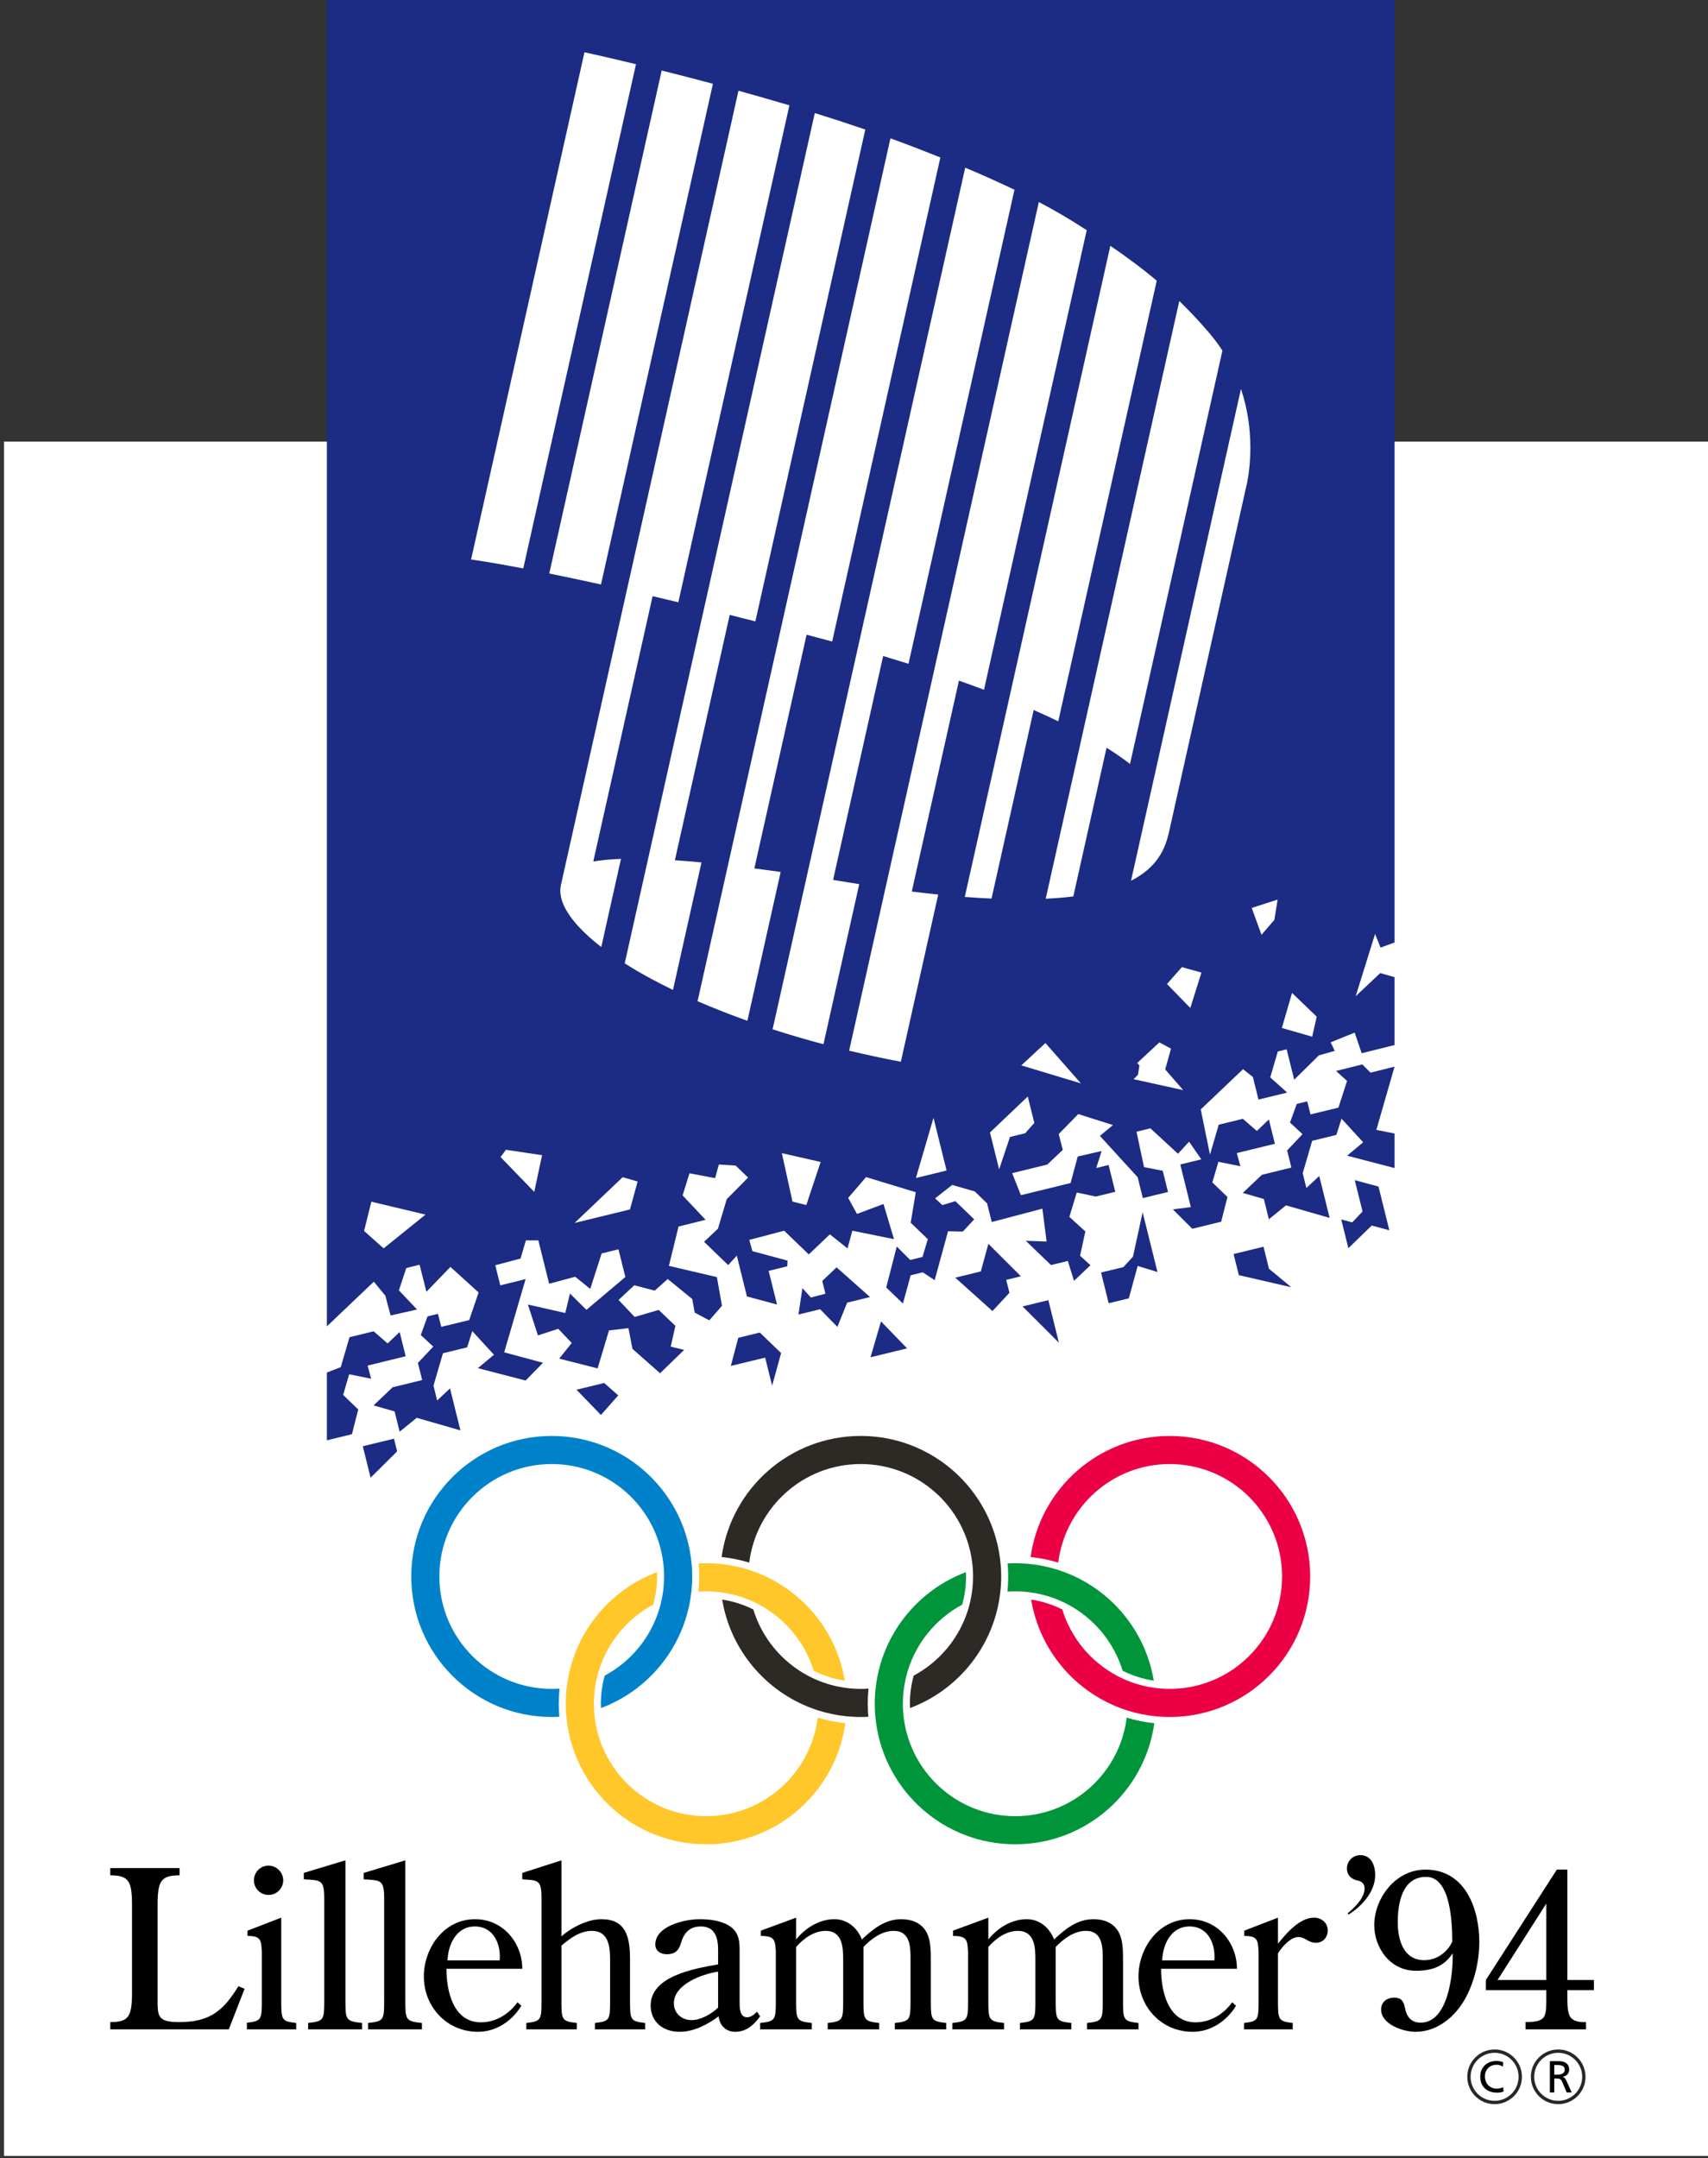 <?xml version="1.0" encoding="UTF-8" standalone="no"?>
<!-- Created with Inkscape (http://www.inkscape.org/) -->

<svg
   xmlns:dc="http://purl.org/dc/elements/1.1/"
   xmlns:cc="http://creativecommons.org/ns#"
   xmlns:rdf="http://www.w3.org/1999/02/22-rdf-syntax-ns#"
   xmlns:svg="http://www.w3.org/2000/svg"
   xmlns="http://www.w3.org/2000/svg"
   xmlns:sodipodi="http://sodipodi.sourceforge.net/DTD/sodipodi-0.dtd"
   xmlns:inkscape="http://www.inkscape.org/namespaces/inkscape"
   width="60.757mm"
   height="76.729mm"
   viewBox="0 0 60.757 76.729"
   version="1.1"
   id="svg8"
   inkscape:version="0.92.4 (5da689c313, 2019-01-14)"
   sodipodi:docname="1994_Winter_Olympics_logo.svg">
  <rect x="0" y="0" width="60.757" height="76.729" fill="#333333" stroke="none"/>
  <defs
     id="defs2">
    <style
       id="style70">.cls-1{fill:#c12a21;}.cls-2{fill:#1e1712;}</style>
    <style
       id="style272">.cls-1{fill:#6dac3b;}.cls-2{fill:#dd463c;}.cls-3{fill:#f3cc23;}.cls-4{fill:#0090da;}.cls-5{fill:#1e1712;}.cls-6{fill:#001388;}.cls-7{fill:#fff;}</style>
    <clipPath
       id="clipPath580"
       clipPathUnits="userSpaceOnUse">
      <path
         inkscape:connector-curvature="0"
         id="path578"
         d="M 0,896.65 H 1668.95 V 0 H 0 Z" />
    </clipPath>
    <clipPath
       id="clipPath609"
       clipPathUnits="userSpaceOnUse">
      <path
         inkscape:connector-curvature="0"
         id="path607"
         d="M 0,896.65 H 1668.95 V 0 H 0 Z" />
    </clipPath>
    <clipPath
       id="clipPath621"
       clipPathUnits="userSpaceOnUse">
      <path
         inkscape:connector-curvature="0"
         id="path619"
         d="M 0,896.65 H 1668.95 V 0 H 0 Z" />
    </clipPath>
    <clipPath
       id="clipPath953"
       clipPathUnits="userSpaceOnUse">
      <path
         inkscape:connector-curvature="0"
         id="path951"
         d="M 0,1829.696 H 1668.95 V 0 H 0 Z" />
    </clipPath>
    <clipPath
       id="clipPath965"
       clipPathUnits="userSpaceOnUse">
      <path
         inkscape:connector-curvature="0"
         id="path963"
         d="M 0,1829.696 H 1668.95 V 0 H 0 Z" />
    </clipPath>
    <clipPath
       id="clipPath1114"
       clipPathUnits="userSpaceOnUse">
      <path
         inkscape:connector-curvature="0"
         id="path1112"
         d="M 0,1829.696 H 1668.95 V 0 H 0 Z" />
    </clipPath>
    <clipPath
       id="clipPath1130"
       clipPathUnits="userSpaceOnUse">
      <path
         inkscape:connector-curvature="0"
         id="path1128"
         d="M 0,1829.696 H 1668.95 V 0 H 0 Z" />
    </clipPath>
    <clipPath
       id="clipPath2165"
       clipPathUnits="userSpaceOnUse">
      <path
         inkscape:connector-curvature="0"
         id="path2163"
         d="M 0,1829.696 H 1668.95 V 0 H 0 Z" />
    </clipPath>
    <clipPath
       id="clipPath2181"
       clipPathUnits="userSpaceOnUse">
      <path
         inkscape:connector-curvature="0"
         id="path2179"
         d="M 0,1829.696 H 1668.95 V 0 H 0 Z" />
    </clipPath>
    <clipPath
       id="clipPath2431"
       clipPathUnits="userSpaceOnUse">
      <path
         inkscape:connector-curvature="0"
         id="path2429"
         d="M 0,1829.696 H 1668.95 V 0 H 0 Z" />
    </clipPath>
    <clipPath
       id="clipPath2497"
       clipPathUnits="userSpaceOnUse">
      <path
         inkscape:connector-curvature="0"
         id="path2495"
         d="M 0,1829.696 H 1668.95 V 0 H 0 Z" />
    </clipPath>
  </defs>
  <sodipodi:namedview
     id="base"
     pagecolor="#ffffff"
     bordercolor="#666666"
     borderopacity="1.0"
     inkscape:pageopacity="0.0"
     inkscape:pageshadow="2"
     inkscape:zoom="1.8101934"
     inkscape:cx="87.114814"
     inkscape:cy="80.967286"
     inkscape:document-units="mm"
     inkscape:current-layer="g1106"
     showgrid="false"
     fit-margin-top="0"
     fit-margin-left="0"
     fit-margin-right="0"
     fit-margin-bottom="0"
     inkscape:window-width="1920"
     inkscape:window-height="1001"
     inkscape:window-x="-9"
     inkscape:window-y="-9"
     inkscape:window-maximized="1" />
  <g
     inkscape:label="Capa 1"
     inkscape:groupmode="layer"
     id="layer1"
     transform="translate(-73.341,-159.41)">
    <g
       transform="matrix(0.353,0,0,-0.353,-85.311,332.707)"
       inkscape:label="Lake Placid"
       id="g601">
      <g
         transform="matrix(0.782,0,0,0.782,569.687,-458.017)"
         inkscape:label="Sarajevo LOGO"
         id="g945">
        <g
           transform="matrix(0.192,0,0,0.192,-210.018,896.728)"
           inkscape:label="Calgary LOGO"
           id="g1106">
          <g
             transform="matrix(0.865,0,0,0.865,133.006,150.514)"
             inkscape:label="Lillehammer LOGO"
             id="g2423">
            <g
               id="g2425">
              <g
                 clip-path="url(#clipPath2431)"
                 id="g2427">
                <g
                   transform="translate(732.167,577.274)"
                   id="g2433">
                  <path
                     inkscape:connector-curvature="0"
                     id="path2435"
                     style="fill:#1a1008;fill-opacity:1;fill-rule:nonzero;stroke:none"
                     d="M 0,0 C -0.732,0 -1.457,0.033 -2.177,0.08 -2.871,0.126 -3.558,0.195 -4.239,0.283 -4.3,0.984 -4.377,1.68 -4.473,2.37 c -2.076,14.959 -12.268,27.317 -25.992,32.485 -0.658,0.248 -1.322,0.48 -1.994,0.694 0.063,0.697 0.141,1.389 0.247,2.072 C -29.796,53.24 -16.295,65.197 0,65.197 18.004,65.197 32.599,50.602 32.599,32.599 32.599,14.595 18.004,0 0,0 m -12.61,-8.299 c -2.416,-15.619 -15.917,-27.576 -32.213,-27.576 -16.295,0 -29.796,11.957 -32.212,27.576 -0.106,0.684 -0.184,1.375 -0.247,2.072 0.673,0.214 1.337,0.447 1.994,0.694 13.725,5.169 23.916,17.526 25.992,32.485 0.096,0.691 0.173,1.386 0.234,2.087 0.682,0.088 1.369,0.157 2.062,0.202 0.721,0.048 1.445,0.081 2.177,0.081 0.733,0 1.457,-0.033 2.177,-0.081 0.694,-0.045 1.381,-0.114 2.063,-0.202 0.06,-0.701 0.138,-1.396 0.234,-2.087 2.075,-14.959 12.267,-27.316 25.992,-32.485 0.657,-0.247 1.321,-0.48 1.994,-0.694 -0.063,-0.697 -0.141,-1.388 -0.247,-2.072 M -87.468,0.08 C -88.188,0.033 -88.913,0 -89.646,0 c -0.732,0 -1.457,0.033 -2.177,0.08 -0.694,0.046 -1.381,0.115 -2.062,0.203 -0.06,0.701 -0.138,1.397 -0.234,2.087 -2.075,14.959 -12.268,27.317 -25.992,32.485 -0.657,0.248 -1.321,0.48 -1.993,0.694 0.062,0.697 0.141,1.389 0.246,2.072 2.416,15.619 15.917,27.576 32.212,27.576 16.296,0 29.797,-11.957 32.213,-27.576 0.106,-0.683 0.184,-1.375 0.247,-2.072 -0.673,-0.214 -1.337,-0.446 -1.994,-0.694 C -72.904,29.687 -83.097,17.329 -85.172,2.37 -85.268,1.68 -85.346,0.984 -85.406,0.283 -86.087,0.195 -86.774,0.126 -87.468,0.08 m -14.788,-8.379 c -2.415,-15.619 -15.917,-27.576 -32.212,-27.576 -16.296,0 -29.797,11.957 -32.213,27.576 -0.106,0.684 -0.184,1.375 -0.247,2.072 0.673,0.214 1.337,0.447 1.994,0.694 13.725,5.169 23.917,17.526 25.992,32.485 0.096,0.691 0.174,1.386 0.234,2.087 0.682,0.088 1.369,0.157 2.062,0.202 0.721,0.048 1.445,0.081 2.178,0.081 0.732,0 1.457,-0.033 2.177,-0.081 0.694,-0.045 1.381,-0.114 2.062,-0.202 0.061,-0.701 0.138,-1.396 0.234,-2.087 2.076,-14.959 12.268,-27.316 25.993,-32.485 0.656,-0.247 1.32,-0.48 1.993,-0.694 -0.063,-0.697 -0.141,-1.388 -0.247,-2.072 m -74.858,8.379 c -0.72,-0.047 -1.445,-0.08 -2.177,-0.08 -18.004,0 -32.599,14.595 -32.599,32.599 0,18.003 14.595,32.598 32.599,32.598 16.295,0 29.796,-11.957 32.212,-27.576 0.106,-0.683 0.184,-1.375 0.247,-2.072 -0.672,-0.214 -1.336,-0.446 -1.993,-0.694 -13.725,-5.168 -23.917,-17.526 -25.993,-32.485 -0.096,-0.69 -0.173,-1.386 -0.234,-2.087 -0.681,-0.088 -1.368,-0.157 -2.062,-0.203 m 29.334,24.155 c -2.364,-8.928 -8.421,-16.348 -16.437,-20.539 -0.755,-0.394 -1.524,-0.765 -2.312,-1.101 0.153,0.842 0.334,1.675 0.55,2.492 2.364,8.929 8.42,16.349 16.437,20.538 0.754,0.396 1.523,0.767 2.312,1.103 -0.153,-0.843 -0.334,-1.675 -0.55,-2.493 m 28.386,1.39 c 8.016,-4.189 14.073,-11.609 16.436,-20.538 0.217,-0.817 0.397,-1.65 0.551,-2.492 -0.789,0.336 -1.558,0.707 -2.313,1.102 -8.016,4.19 -14.072,11.61 -16.436,20.538 -0.217,0.818 -0.397,1.651 -0.551,2.493 0.789,-0.336 1.558,-0.708 2.313,-1.103 m 61.259,-1.39 c -2.364,-8.928 -8.42,-16.348 -16.436,-20.539 -0.755,-0.394 -1.524,-0.765 -2.312,-1.101 0.153,0.842 0.333,1.675 0.55,2.492 2.363,8.929 8.42,16.349 16.436,20.538 0.755,0.396 1.524,0.767 2.313,1.103 -0.154,-0.843 -0.334,-1.675 -0.551,-2.493 m 17.548,11.739 c -0.081,-1.182 -0.134,-2.588 -0.152,-3.722 -0.001,0.116 -0.009,0.23 -0.009,0.347 0,1.138 0.066,2.26 0.161,3.375 m 10.838,-10.349 c 8.017,-4.189 14.073,-11.609 16.437,-20.538 0.217,-0.817 0.397,-1.65 0.55,-2.492 -0.788,0.336 -1.557,0.707 -2.312,1.101 -8.016,4.191 -14.073,11.611 -16.436,20.539 -0.217,0.818 -0.398,1.65 -0.551,2.493 0.789,-0.336 1.558,-0.707 2.312,-1.103 M 0,73.339 c -20.234,0 -37.015,-14.749 -40.197,-34.079 -0.11,-0.671 -0.204,-1.348 -0.281,-2.03 -0.674,0.073 -1.353,0.126 -2.036,0.165 -0.765,0.043 -1.533,0.069 -2.309,0.069 -0.775,0 -1.543,-0.026 -2.308,-0.069 -0.683,-0.039 -1.362,-0.092 -2.036,-0.165 -0.077,0.682 -0.171,1.359 -0.282,2.03 -3.181,19.33 -19.962,34.079 -40.197,34.079 -20.234,0 -37.015,-14.749 -40.196,-34.079 -0.111,-0.671 -0.204,-1.348 -0.282,-2.03 -0.674,0.073 -1.353,0.126 -2.036,0.165 -0.764,0.043 -1.533,0.069 -2.308,0.069 -0.775,0 -1.544,-0.026 -2.308,-0.069 -0.684,-0.039 -1.363,-0.092 -2.037,-0.165 -0.077,0.682 -0.171,1.359 -0.281,2.03 -3.181,19.33 -19.963,34.079 -40.197,34.079 -22.504,0 -40.748,-18.24 -40.748,-40.74 0,-22.5 18.244,-40.741 40.748,-40.741 0.775,0 1.544,0.027 2.308,0.07 0.684,0.038 1.362,0.092 2.036,0.163 0.077,-0.682 0.172,-1.358 0.282,-2.029 3.181,-19.33 19.962,-34.079 40.197,-34.079 20.234,0 37.015,14.749 40.197,34.079 0.11,0.671 0.204,1.347 0.281,2.029 0.674,-0.071 1.353,-0.125 2.036,-0.163 0.765,-0.043 1.534,-0.07 2.308,-0.07 0.776,0 1.544,0.027 2.309,0.07 0.683,0.038 1.362,0.092 2.036,0.163 0.077,-0.682 0.171,-1.358 0.281,-2.029 3.182,-19.33 19.963,-34.079 40.197,-34.079 20.235,0 37.016,14.749 40.198,34.079 0.11,0.671 0.204,1.347 0.281,2.029 0.674,-0.071 1.353,-0.125 2.036,-0.163 0.765,-0.043 1.533,-0.07 2.308,-0.07 22.505,0 40.748,18.241 40.748,40.741 0,22.5 -18.243,40.74 -40.748,40.74" />
                </g>
              </g>
            </g>
            <path
               inkscape:connector-curvature="0"
               id="path2437"
               style="fill:#ffffff;fill-opacity:1;fill-rule:nonzero;stroke:none"
               d="M 1517.499,1390.8 H 188.014 V 61.315 h 1329.485 z" />
            <g
               transform="translate(1203.051,929.278)"
               id="g2439">
              <path
                 inkscape:connector-curvature="0"
                 id="path2441"
                 style="fill:#1c2b83;fill-opacity:1;fill-rule:nonzero;stroke:none"
                 d="m 0,0 -23.55,6.769 7.945,27.163 19.124,-18.415 z m -29.341,90.625 -9.984,-11.613 -7.588,20.851 20.101,6.466 z m -65.231,-68.359 -18.106,18.608 11.582,13.064 15.177,-4.223 z m -44.009,-55.224 3.361,3.412 1.198,7.179 -1.783,1.923 17.225,16.027 9.03,-4.844 -4.492,-16.146 13.979,-16.034 z m -87.117,10.704 18.719,17.349 27.517,-31.297 z m 3.015,-52.629 -11.807,-2.881 -8.412,-25.13 -7.105,28.607 29.318,27.9 5.085,-20.473 z m -84.799,-34.7 13.655,46.687 10.151,-40.877 z m -85.024,-20.957 -10.728,2.644 -8.25,37.604 30.109,-6.874 z m -136.822,-3.418 -42.986,-10.491 37.299,35.495 11.614,-3.338 z m -74.278,13.62 -26.135,26.987 4.168,5.665 28.039,-4.199 z m -116.857,-43.821 -15.185,13.529 5.67,22.674 42,-10.002 z M 53.063,69.114 63.919,73.073 V 811.016 H -764.508 V -224.633 l 36.417,34.655 8.931,-10.849 4.098,-15.351 20.53,4.613 -14.097,14.857 5.719,17.283 10.335,2.577 5.311,-20.946 18.617,19.257 21.867,-19.819 -7.306,-21.417 -21.647,-5.252 -2.579,10.113 -8.093,-2.005 -5.254,-14.417 9.706,-9.027 -11.933,-12.61 3.304,-13.307 -22.915,-5.592 -14.778,-14.063 16.33,-4.693 3.9,-15.704 13.251,10.774 33.902,-9.745 -8.075,32.519 -9.99,-9.344 -2.839,11.506 7.347,25.117 18.753,4.577 4.019,12.581 16.806,-18.319 -12.476,-10.387 37.05,-9.596 13.482,13.764 -30.112,8.112 16.608,56.779 -19.665,-4.85 -3.873,15.597 19.642,5.215 4.108,14.047 h 9.692 l 8.346,-33.604 20.244,5.415 11.669,-9.423 8.828,27.508 13.069,3.189 5.337,-21.453 -30.182,-25.488 -12.785,12.647 -3.659,-15.08 -28.994,6.549 7.805,-23.923 15.751,5.1 10.465,-10.975 -9.72,-12.137 29.806,-7.576 8.819,29.431 15.091,1.774 3.134,-16.066 21.419,-18.897 18.654,18.093 -10.406,2.541 3.622,16.123 -12.937,12.333 -18.641,-5.439 -12.528,13.165 12.209,11.402 15.875,-4.157 10.084,9.007 19.029,-15.512 1.912,-10.534 11.309,-6.022 9.844,11.298 -3.953,22.255 -37.242,8.71 7.489,30.483 20.967,5.246 -17.811,18.917 5.344,17.144 19.888,-3.75 2.89,10.565 13.052,-0.811 9.629,-9.346 -16.531,-16.681 -6.876,-22.966 -10.724,-10.139 18.669,-18.043 6.726,7.308 7.857,-31.639 23.321,-6.267 -6.485,26.109 14.439,3.523 0.212,4.43 -27.252,7.324 -2.443,8.735 27.093,7.12 19.085,-18.378 16.357,15.565 13.714,-10.894 3.752,13.718 32.288,-6.544 -8.123,27.237 -20.586,-7.684 -6.821,12.429 13.886,16.126 38.556,-11.72 -3.928,-23.65 13.292,-12.8 -4.182,-13.768 -9.51,-2.32 -10.412,10.426 -8.202,-31.735 12.973,-12.494 5.996,21.922 9.448,2.307 9.186,-6.121 10.385,37.968 11.443,-0.278 8.843,9.51 -14.634,14.092 -10.037,-3.066 -5.649,5.245 13.226,10.401 17.531,-5.023 9.58,-9.277 3.588,-14.453 39.31,10.35 3.257,-25.497 -16.138,0.595 19.556,-18.832 13.071,3.191 4.79,-15.431 12.75,12.133 -8.05,7.355 4.094,18.814 -12.398,11.329 5.717,18.875 14.793,-3.125 15.096,3.683 -5.168,20.783 -9.611,-2.346 4.208,13.197 -18.568,-4.283 -5.518,-20.563 -38.549,-9.409 -6.806,17.077 27.297,6.662 11.995,11.415 -3.166,12.232 15.191,15.502 26.92,-8.507 -10.125,-8.411 29.288,-32.058 4.02,-16.19 19.515,4.762 -4.085,16.448 -14.509,2.84 -5.842,27.448 10.772,2.629 21.418,-19.728 8.591,9.381 9.507,-13.713 -16.325,-3.984 8.205,-33.039 -13.951,-1.782 15.073,-15.031 22.41,5.469 4.88,19.162 -11.732,11.297 4.684,16.01 17.055,-3.43 -2.752,10.185 29.549,7.211 -4.672,18.814 -9.332,-8.88 -10.865,9.419 -18.715,-4.567 -6.79,-23.215 -7.154,35.056 32.804,31.216 7.656,-6.073 4.344,-17.493 22.234,5.425 -13.122,11.783 5.874,20.081 6.865,1.675 5.847,-23.545 19.15,18.872 12.35,3.481 -3.243,6.626 18.671,7.522 5.441,-15.984 25.499,6.354 v 52.635 l -11.121,3.167 -19.037,-17.947 15.043,48.3 z" />
            </g>
            <g
               transform="translate(1248.312,901.388)"
               id="g2443">
              <path
                 inkscape:connector-curvature="0"
                 id="path2445"
                 style="fill:#1c2b83;fill-opacity:1;fill-rule:nonzero;stroke:none"
                 d="m 0,0 18.657,4.67 -14.143,-49.056 14.138,-2.829 0.005,-26.77 -36.822,9.595 12.477,10.389 -16.807,18.318 -4.02,-12.582 -18.753,-4.576 -7.346,-25.117 2.84,-11.507 9.988,9.346 8.076,-32.521 -33.902,9.745 -13.251,-10.773 -3.9,15.703 -16.33,4.694 14.779,14.063 22.915,5.592 -3.305,13.307 11.933,12.611 -9.707,9.025 5.255,14.418 8.093,2.005 2.579,-10.113 21.647,5.252 6.712,20.7 -8.537,7.737 20.361,5.076 z" />
            </g>
            <g
               transform="translate(438.543,668.844)"
               id="g2447">
              <path
                 inkscape:connector-curvature="0"
                 id="path2449"
                 style="fill:#1c2b83;fill-opacity:1;fill-rule:nonzero;stroke:none"
                 d="m 0,0 10.767,4.183 6.791,23.215 18.714,4.567 10.866,-9.418 9.331,8.88 L 61.142,12.612 31.593,5.4 34.345,-4.783 17.289,-1.354 12.605,-17.363 24.337,-28.66 19.457,-47.822 0,-52.571 Z" />
            </g>
            <g
               transform="translate(822.922,739.861)"
               id="g2451">
              <path
                 inkscape:connector-curvature="0"
                 id="path2453"
                 style="fill:#1c2b83;fill-opacity:1;fill-rule:nonzero;stroke:none"
                 d="m 0,0 11.097,10.56 25.954,-23.043 -17.731,-4.328 -7.603,-18.811 -13.395,13.687 -16.795,-4.098 3.065,20.438 6.623,-7.26 11.238,2.98 z" />
            </g>
            <g
               transform="translate(868.49,708.484)"
               id="g2455">
              <path
                 inkscape:connector-curvature="0"
                 id="path2457"
                 style="fill:#1c2b83;fill-opacity:1;fill-rule:nonzero;stroke:none"
                 d="m 0,0 -8.137,-27.818 28.371,6.923 z" />
            </g>
            <g
               transform="translate(751.977,673.98)"
               id="g2459">
              <path
                 inkscape:connector-curvature="0"
                 id="path2461"
                 style="fill:#1c2b83;fill-opacity:1;fill-rule:nonzero;stroke:none"
                 d="M 0,0 5.772,21.783 22.484,25.861 39.012,9.945 32.043,-15.323 26.64,6.437 Z" />
            </g>
            <g
               transform="translate(632.237,655.504)"
               id="g2463">
              <path
                 inkscape:connector-curvature="0"
                 id="path2465"
                 style="fill:#1c2b83;fill-opacity:1;fill-rule:nonzero;stroke:none"
                 d="M 0,0 21.463,5.238 32.362,-4.377 18.955,-19.573 Z" />
            </g>
            <g
               transform="translate(926.129,742.409)"
               id="g2467">
              <path
                 inkscape:connector-curvature="0"
                 id="path2469"
                 style="fill:#1c2b83;fill-opacity:1;fill-rule:nonzero;stroke:none"
                 d="M 0,0 19.82,4.837 25.676,26.245 50.922,1.069 39.526,-1.711 42.018,-11.744 28.85,-25.904 Z" />
            </g>
            <g
               transform="translate(978.342,720.095)"
               id="g2471">
              <path
                 inkscape:connector-curvature="0"
                 id="path2473"
                 style="fill:#1c2b83;fill-opacity:1;fill-rule:nonzero;stroke:none"
                 d="m 0,0 19.99,4.879 8.191,-32.981 z" />
            </g>
            <g
               transform="translate(1071.497,793.139)"
               id="g2475">
              <path
                 inkscape:connector-curvature="0"
                 id="path2477"
                 style="fill:#1c2b83;fill-opacity:1;fill-rule:nonzero;stroke:none"
                 d="m 0,0 11.513,-46.358 -15.364,4.706 -6.867,-25.106 -15.633,-3.815 -5.913,23.808 17.378,4.242 7.395,8.092 z" />
            </g>
            <g
               transform="translate(1142.066,760.738)"
               id="g2479">
              <path
                 inkscape:connector-curvature="0"
                 id="path2481"
                 style="fill:#1c2b83;fill-opacity:1;fill-rule:nonzero;stroke:none"
                 d="m 0,0 4.068,-16.384 40.7,-9.367 -17.31,14.338 -4.241,17.079 z" />
            </g>
            <g
               transform="translate(1225.588,787.563)"
               id="g2483">
              <path
                 inkscape:connector-curvature="0"
                 id="path2485"
                 style="fill:#1c2b83;fill-opacity:1;fill-rule:nonzero;stroke:none"
                 d="M 0,0 5.535,-22.287 23.662,-4.733 37.336,-8.408 28.914,25.505 10.506,30.452 16.536,6.17 8.528,-2.292 Z" />
            </g>
            <g
               transform="translate(466.419,611.663)"
               id="g2487">
              <path
                 inkscape:connector-curvature="0"
                 id="path2489"
                 style="fill:#1c2b83;fill-opacity:1;fill-rule:nonzero;stroke:none"
                 d="m 0,0 6.051,-24.365 20.57,20.39 -2.452,9.872 z" />
            </g>
            <g
               id="g2491">
              <g
                 clip-path="url(#clipPath2497)"
                 id="g2493">
                <g
                   transform="translate(730.031,1632.27)"
                   id="g2499">
                  <path
                     inkscape:connector-curvature="0"
                     id="path2501"
                     style="fill:#ffffff;fill-opacity:1;fill-rule:nonzero;stroke:none"
                     d="m 0,0 8.051,36 c -14.282,3.817 -27.688,7.26 -39.759,10.277 l -4.943,-22.102 -82.292,-367.967 c 11.605,-2.342 24.975,-5.15 40.158,-8.49 z" />
                </g>
                <g
                   transform="translate(1059.887,1414.696)"
                   id="g2503">
                  <path
                     inkscape:connector-curvature="0"
                     id="path2505"
                     style="fill:#ffffff;fill-opacity:1;fill-rule:nonzero;stroke:none"
                     d="m 0,0 22.557,100.863 c -5.62,4.725 -11.54,9.405 -17.869,14.131 -5.684,4.246 -11.704,8.534 -18.136,12.928 l -23.203,-103.747 -55.49,-248.122 -34.235,-153.079 c 7.25,-0.555 14.156,-0.975 20.744,-1.273 l 32.705,146.239 c 6.654,-2.928 13.01,-5.857 19.064,-8.786 z" />
                </g>
                <g
                   transform="translate(948.408,1198.311)"
                   id="g2507">
                  <path
                     inkscape:connector-curvature="0"
                     id="path2509"
                     style="fill:#ffffff;fill-opacity:1;fill-rule:nonzero;stroke:none"
                     d="M 0,0 56.502,252.646 79.71,356.417 c -2.986,1.915 -6.051,3.858 -9.209,5.837 -3.017,1.89 -6.118,3.751 -9.262,5.6 -6.001,3.529 -12.231,6.992 -18.703,10.401 L 19.852,276.822 -38.971,13.802 l -37.474,-167.566 -21.415,-95.76 -6.787,-30.344 c 6.559,-1.567 13.233,-3.078 20.015,-4.531 6.607,-1.414 13.307,-2.778 20.117,-4.075 l 29.002,129.682 c -6.583,0.672 -13.422,1.445 -20.509,2.32 L -19.44,7.101 C -12.77,4.741 -6.288,2.374 0,0" />
                </g>
                <g
                   transform="translate(841.466,1049.225)"
                   id="g2511">
                  <path
                     inkscape:connector-curvature="0"
                     id="path2513"
                     style="fill:#ffffff;fill-opacity:1;fill-rule:nonzero;stroke:none"
                     d="m 0,0 c -3.436,0.565 -6.816,1.114 -10.145,1.648 l 38.828,173.617 c 6.697,-1.999 13.263,-4.009 19.68,-6.028 l 60.106,268.759 22.108,98.858 c -6.156,2.963 -12.517,5.897 -19.056,8.819 -6.217,2.778 -12.603,5.545 -19.17,8.308 L 71.818,462.171 8.94,181.016 -30.464,4.822 -40.938,-42.012 -57.086,-114.219 c 6.405,-2.064 12.965,-4.082 19.676,-6.045 6.46,-1.889 13.064,-3.727 19.797,-5.51 l 10.021,44.812 17.741,79.33 C 6.813,-1.108 3.432,-0.564 0,0" />
                </g>
                <g
                   transform="translate(770.231,1059.799)"
                   id="g2515">
                  <path
                     inkscape:connector-curvature="0"
                     id="path2517"
                     style="fill:#ffffff;fill-opacity:1;fill-rule:nonzero;stroke:none"
                     d="m 0,0 40.526,181.213 c 4.897,-1.293 9.851,-2.608 14.899,-3.956 1.66,-0.444 3.3,-0.89 4.947,-1.335 l 64.356,287.762 19.598,87.636 c -5.741,2.305 -11.603,4.615 -17.592,6.937 -0.575,0.223 -1.158,0.445 -1.736,0.667 -6.353,2.45 -12.832,4.865 -19.409,7.241 L 88.076,487.858 20.663,186.42 -19.723,5.839 -20.472,2.49 -44.065,-103.007 c 6.183,-2.681 12.609,-5.326 19.255,-7.928 6.273,-2.456 12.74,-4.874 19.409,-7.241 l 19.024,85.065 6.787,30.346 C 13.311,-1.76 6.512,-0.84 0,0" />
                </g>
                <g
                   transform="translate(678.39,1683.445)"
                   id="g2519">
                  <path
                     inkscape:connector-curvature="0"
                     id="path2521"
                     style="fill:#ffffff;fill-opacity:1;fill-rule:nonzero;stroke:none"
                     d="m 0,0 c -24.554,5.928 -39.986,9.262 -39.986,9.262 l -87.973,-393.368 c 0,0 12.89,-1.671 40.511,-6.913 l 84.113,376.106 z" />
                </g>
                <g
                   transform="translate(1147.79,1431.637)"
                   id="g2523">
                  <path
                     inkscape:connector-curvature="0"
                     id="path2525"
                     style="fill:#ffffff;fill-opacity:1;fill-rule:nonzero;stroke:none"
                     d="m 0,0 -14.603,-65.292 -54.001,-241.468 -16.702,-74.677 c 20.424,10.393 26.195,24.574 29.098,36.08 0.278,1.103 0.531,2.181 0.767,3.229 0.087,0.389 0.147,0.782 0.217,1.173 L 3.724,-77.379 c 0,0 0.5,1.801 1.126,5.038 C 7.04,-61.013 10.764,-31.98 0,0" />
                </g>
                <g
                   transform="translate(1133.405,1461.346)"
                   id="g2527">
                  <path
                     inkscape:connector-curvature="0"
                     id="path2529"
                     style="fill:#ffffff;fill-opacity:1;fill-rule:nonzero;stroke:none"
                     d="m 0,0 c -3.147,4.828 -6.714,9.622 -10.775,14.332 -1.873,2.17 -3.745,4.293 -5.621,6.381 -5.582,6.206 -11.213,12.067 -17.065,17.726 l -21.732,-97.176 -53.317,-238.403 -28.613,-127.942 c 7.775,0.37 14.895,0.977 21.428,1.786 l 25.794,115.335 c 6.74,-4.227 12.817,-8.429 18.212,-12.592 l 53.146,237.641 z" />
                </g>
                <g
                   transform="translate(708.559,1066.12)"
                   id="g2531">
                  <path
                     inkscape:connector-curvature="0"
                     id="path2533"
                     style="fill:#ffffff;fill-opacity:1;fill-rule:nonzero;stroke:none"
                     d="m 0,0 8.603,38.469 33.947,151.79 c 6.459,-1.618 13.102,-3.301 19.902,-5.037 l 68.971,308.403 16.339,73.061 c -6.481,2.212 -13.014,4.386 -19.571,6.515 -6.535,2.123 -13.09,4.202 -19.634,6.234 L 94.773,517.801 22.626,195.201 -8.07,57.944 -20.797,1.037 -38.915,-79.976 c 5.744,-3.642 11.948,-7.291 18.586,-10.922 5.942,-3.251 12.234,-6.487 18.861,-9.693 L 20.651,-1.686 C 13.271,-0.991 6.398,-0.433 0,0" />
                </g>
                <g
                   transform="translate(691.269,1270.894)"
                   id="g2535">
                  <path
                     inkscape:connector-curvature="0"
                     id="path2537"
                     style="fill:#ffffff;fill-opacity:1;fill-rule:nonzero;stroke:none"
                     d="m 0,0 c 6.42,-1.501 13.075,-3.078 19.97,-4.732 l 73.767,329.845 12.42,55.533 c -6.637,1.978 -13.23,3.904 -19.739,5.771 -6.694,1.919 -13.298,3.776 -19.783,5.569 L 57.086,349.288 -19.997,4.614 -40.8,-88.406 l -29.917,-133.772 -0.424,-1.896 -0.002,-0.006 c -2.069,-9.256 2.823,-20.335 13.818,-32.247 4.726,-5.12 10.586,-10.394 17.507,-15.744 l 15.284,68.34 c -8.742,-0.303 -15.789,-1.015 -21.48,-2.017 l 21.887,97.867 z" />
                </g>
                <g
                   transform="translate(732.881,499.154)"
                   id="g2539">
                  <path
                     inkscape:connector-curvature="0"
                     id="path2541"
                     style="fill:#ffc72a;fill-opacity:1;fill-rule:nonzero;stroke:none"
                     d="M 0,0 C 2.036,0 4.048,-0.096 6.048,-0.232 7.913,-0.36 9.76,-0.547 11.59,-0.79 c 8.122,-1.08 15.89,-3.268 23.146,-6.424 2.172,-0.944 4.302,-1.97 6.378,-3.082 20.076,-10.759 35.449,-29.143 42.241,-51.288 7.473,-3.74 15.589,-6.384 24.152,-7.684 -6.423,38.811 -33.341,70.694 -69.28,84.155 -1.769,0.662 -3.555,1.285 -5.365,1.857 -6.907,2.181 -14.109,3.698 -21.534,4.465 -1.791,0.185 -3.595,0.323 -5.41,0.421 -1.96,0.104 -3.932,0.165 -5.918,0.165 -1.986,0 -3.958,-0.061 -5.917,-0.165 0.291,-3.329 0.468,-6.692 0.468,-10.097 0,-3.972 -0.204,-7.897 -0.599,-11.765 C -4.047,-0.096 -2.035,0 0,0" />
                </g>
                <g
                   transform="translate(819.379,401.221)"
                   id="g2543">
                  <path
                     inkscape:connector-curvature="0"
                     id="path2545"
                     style="fill:#ffc72a;fill-opacity:1;fill-rule:nonzero;stroke:none"
                     d="m 0,0 c -5.301,-43.073 -41.992,-76.431 -86.498,-76.431 -44.506,0 -81.197,33.358 -86.498,76.431 -0.226,1.831 -0.405,3.676 -0.515,5.54 -0.102,1.726 -0.169,3.46 -0.169,5.211 0,6.437 0.719,12.705 2.043,18.746 0.509,2.318 1.095,4.607 1.784,6.852 6.792,22.144 22.165,40.529 42.242,51.288 1.922,6.951 2.971,14.265 2.971,21.829 0,1.125 -0.04,2.24 -0.085,3.353 -35.939,-13.461 -62.857,-45.343 -69.28,-84.154 -0.306,-1.849 -0.567,-3.712 -0.778,-5.591 -0.456,-4.047 -0.713,-8.154 -0.713,-12.323 0,-3.264 0.17,-6.486 0.451,-9.677 0.16,-1.817 0.365,-3.622 0.613,-5.413 7.353,-53.041 52.86,-93.888 107.934,-93.888 55.074,0 100.581,40.847 107.934,93.888 C 14.059,-3.573 6.894,-2.1 0,0" />
                </g>
                <g
                   transform="translate(721.554,520.363)"
                   id="g2547">
                  <path
                     inkscape:connector-curvature="0"
                     id="path2549"
                     style="fill:#0082ca;fill-opacity:1;fill-rule:nonzero;stroke:none"
                     d="m 0,0 c -0.16,1.818 -0.365,3.622 -0.613,5.414 -7.353,53.04 -52.86,93.887 -107.934,93.887 -60.198,0 -108.998,-48.79 -108.998,-108.977 0,-60.186 48.8,-108.977 108.998,-108.977 1.986,0 3.958,0.06 5.918,0.166 -0.291,3.329 -0.469,6.691 -0.469,10.096 0,3.973 0.204,7.898 0.599,11.766 -2.001,-0.138 -4.013,-0.232 -6.048,-0.232 -48.149,0 -87.182,39.032 -87.182,87.181 0,48.149 39.033,87.182 87.182,87.182 44.506,0 81.197,-33.359 86.498,-76.431 0.225,-1.831 0.405,-3.676 0.515,-5.54 0.102,-1.725 0.169,-3.46 0.169,-5.211 0,-6.438 -0.719,-12.706 -2.043,-18.747 -0.509,-2.317 -1.095,-4.605 -1.784,-6.85 -6.793,-22.145 -22.165,-40.531 -42.242,-51.289 -1.922,-6.952 -2.971,-14.265 -2.971,-21.829 0,-1.125 0.04,-2.24 0.085,-3.354 35.939,13.462 62.857,45.344 69.28,84.155 0.306,1.849 0.567,3.712 0.778,5.591 0.456,4.047 0.713,8.154 0.713,12.323 C 0.451,-6.412 0.281,-3.19 0,0" />
                </g>
                <g
                   transform="translate(1059.129,401.221)"
                   id="g2551">
                  <path
                     inkscape:connector-curvature="0"
                     id="path2553"
                     style="fill:#00953b;fill-opacity:1;fill-rule:nonzero;stroke:none"
                     d="m 0,0 c -5.301,-43.073 -41.992,-76.431 -86.498,-76.431 -44.506,0 -81.196,33.358 -86.498,76.431 -0.226,1.831 -0.405,3.676 -0.515,5.54 -0.101,1.726 -0.169,3.46 -0.169,5.211 0,6.437 0.719,12.705 2.043,18.746 0.508,2.318 1.096,4.607 1.784,6.852 6.792,22.144 22.166,40.529 42.242,51.288 1.923,6.951 2.971,14.265 2.971,21.829 0,1.125 -0.04,2.24 -0.085,3.353 -35.939,-13.461 -62.857,-45.343 -69.28,-84.154 -0.306,-1.849 -0.566,-3.712 -0.778,-5.591 -0.456,-4.047 -0.713,-8.154 -0.713,-12.323 0,-3.264 0.17,-6.486 0.451,-9.676 0.16,-1.818 0.365,-3.623 0.613,-5.414 7.353,-53.041 52.86,-93.888 107.934,-93.888 55.074,0 100.581,40.847 107.934,93.888 C 14.059,-3.573 6.894,-2.1 0,0" />
                </g>
                <g
                   transform="translate(972.631,499.154)"
                   id="g2555">
                  <path
                     inkscape:connector-curvature="0"
                     id="path2557"
                     style="fill:#00953b;fill-opacity:1;fill-rule:nonzero;stroke:none"
                     d="M 0,0 C 2.035,0 4.048,-0.096 6.048,-0.232 7.912,-0.36 9.76,-0.547 11.59,-0.79 c 8.122,-1.08 15.89,-3.268 23.146,-6.424 2.172,-0.944 4.302,-1.97 6.377,-3.082 20.077,-10.759 35.45,-29.143 42.242,-51.288 7.473,-3.74 15.589,-6.385 24.152,-7.684 -6.423,38.811 -33.341,70.694 -69.28,84.155 -1.768,0.662 -3.555,1.285 -5.366,1.857 -6.906,2.181 -14.108,3.698 -21.533,4.465 -1.791,0.185 -3.595,0.323 -5.41,0.421 -1.96,0.104 -3.932,0.165 -5.918,0.165 -1.986,0 -3.958,-0.061 -5.918,-0.165 0.292,-3.329 0.469,-6.692 0.469,-10.097 0,-3.972 -0.203,-7.897 -0.599,-11.765 C -4.048,-0.096 -2.035,0 0,0" />
                </g>
                <g
                   transform="translate(852.756,423.505)"
                   id="g2559">
                  <path
                     inkscape:connector-curvature="0"
                     id="path2561"
                     style="fill:#2d2a26;fill-opacity:1;fill-rule:nonzero;stroke:none"
                     d="m 0,0 c -2.035,0 -4.047,0.095 -6.048,0.232 -1.864,0.128 -3.711,0.315 -5.541,0.558 -8.122,1.079 -15.891,3.267 -23.147,6.423 -2.172,0.945 -4.301,1.971 -6.377,3.083 -20.077,10.758 -35.449,29.143 -42.241,51.288 -7.474,3.74 -15.59,6.384 -24.152,7.684 6.423,-38.812 33.34,-70.694 69.28,-84.156 1.768,-0.662 3.555,-1.285 5.365,-1.856 6.907,-2.181 14.108,-3.698 21.534,-4.465 1.79,-0.186 3.595,-0.324 5.41,-0.421 1.96,-0.105 3.932,-0.166 5.917,-0.166 1.986,0 3.958,0.061 5.918,0.166 -0.291,3.329 -0.469,6.692 -0.469,10.097 0,3.972 0.204,7.897 0.599,11.765 C 4.048,0.095 2.036,0 0,0" />
                </g>
                <g
                   transform="translate(961.303,520.363)"
                   id="g2563">
                  <path
                     inkscape:connector-curvature="0"
                     id="path2565"
                     style="fill:#2d2a26;fill-opacity:1;fill-rule:nonzero;stroke:none"
                     d="m 0,0 c -0.16,1.818 -0.364,3.622 -0.613,5.414 -7.353,53.04 -52.86,93.887 -107.934,93.887 -55.074,0 -100.58,-40.847 -107.933,-93.887 7.377,-0.766 14.542,-2.239 21.436,-4.339 5.301,43.072 41.991,76.431 86.497,76.431 44.507,0 81.197,-33.359 86.498,-76.431 0.226,-1.831 0.405,-3.676 0.516,-5.54 0.101,-1.725 0.168,-3.46 0.168,-5.211 0,-6.438 -0.718,-12.706 -2.042,-18.747 -0.509,-2.317 -1.096,-4.605 -1.784,-6.85 -6.793,-22.145 -22.165,-40.531 -42.242,-51.289 -1.922,-6.952 -2.971,-14.265 -2.971,-21.829 0,-1.125 0.039,-2.24 0.084,-3.354 35.939,13.462 62.857,45.344 69.28,84.155 0.307,1.849 0.567,3.712 0.778,5.591 0.456,4.047 0.713,8.154 0.713,12.323 C 0.451,-6.412 0.281,-3.19 0,0" />
                </g>
                <g
                   transform="translate(1092.506,619.663)"
                   id="g2567">
                  <path
                     inkscape:connector-curvature="0"
                     id="path2569"
                     style="fill:#eb0045;fill-opacity:1;fill-rule:nonzero;stroke:none"
                     d="m 0,0 c -55.074,0 -100.581,-40.847 -107.934,-93.887 7.377,-0.765 14.542,-2.239 21.436,-4.339 5.301,43.073 41.992,76.431 86.498,76.431 48.148,0 87.182,-39.033 87.182,-87.182 0,-48.149 -39.034,-87.181 -87.182,-87.181 -2.035,0 -4.048,0.095 -6.048,0.232 -1.864,0.128 -3.712,0.315 -5.542,0.558 -8.122,1.079 -15.89,3.266 -23.146,6.423 -2.172,0.945 -4.302,1.97 -6.377,3.083 -20.077,10.758 -35.45,29.143 -42.242,51.288 -7.473,3.74 -15.589,6.384 -24.152,7.683 6.423,-38.811 33.341,-70.693 69.28,-84.155 1.768,-0.662 3.555,-1.285 5.366,-1.856 6.906,-2.182 14.107,-3.699 21.533,-4.465 1.791,-0.186 3.595,-0.324 5.41,-0.421 1.96,-0.106 3.932,-0.166 5.918,-0.166 60.198,0 108.998,48.791 108.998,108.977 C 108.998,-48.79 60.198,0 0,0" />
                </g>
                <g
                   transform="translate(374.689,190.906)"
                   id="g2571">
                  <path
                     inkscape:connector-curvature="0"
                     id="path2573"
                     style="fill:#000000;fill-opacity:1;fill-rule:nonzero;stroke:none"
                     d="m 0,0 -12.249,-31.445 h -91.955 v 5.638 c 14.558,0 16.864,4.445 16.864,23.413 v 66.993 c 0,18.798 -2.306,23.413 -16.864,23.413 v 5.638 h 53.75 v -5.638 c -14.734,0 -17.043,-4.615 -17.043,-23.413 V -5.812 c 0,-15.039 -0.848,-19.995 16.726,-19.995 23.788,0 34.261,8.716 45.979,27.858 z" />
                </g>
                <g
                   transform="translate(393.388,263.707)"
                   id="g2575">
                  <path
                     inkscape:connector-curvature="0"
                     id="path2577"
                     style="fill:#000000;fill-opacity:1;fill-rule:nonzero;stroke:none"
                     d="m 0,0 c -6.325,0 -11.451,4.956 -11.451,11.279 0,6.324 4.956,11.45 11.278,11.45 6.324,0 11.451,-5.126 11.451,-11.45 C 11.278,5.127 6.151,0 0,0 m 9.74,-80.834 c 0,-16.065 0,-17.091 11.621,-18.457 v -4.956 h -38.282 v 5.126 C -5.3,-97.754 -5.3,-96.558 -5.3,-80.664 v 36.572 c -0.511,9.059 -0.683,12.305 -11.107,12.305 v 4.101 L 9.74,-17.603 Z" />
                </g>
                <g
                   transform="translate(482.988,260.802)"
                   id="g2579">
                  <path
                     inkscape:connector-curvature="0"
                     id="path2581"
                     style="fill:#000000;fill-opacity:1;fill-rule:nonzero;stroke:none"
                     d="m 0,0 c 0,14.868 -2.614,14.185 -15.87,15.039 v 4.955 l 32.296,9.742 V -77.929 c 0,-16.065 0,-17.091 12.881,-18.457 v -4.956 h -41.815 v 4.956 C 0,-95.02 0,-93.994 0,-77.929 Z" />
                </g>
                <g
                   transform="translate(572.617,212.951)"
                   id="g2583">
                  <path
                     inkscape:connector-curvature="0"
                     id="path2585"
                     style="fill:#000000;fill-opacity:1;fill-rule:nonzero;stroke:none"
                     d="M 0,0 C 1.043,11.792 -4.166,26.318 -19.265,26.318 -34.018,26.318 -40.095,11.621 -40.441,0 Z m -41.309,-6.493 c 0,-16.749 5.034,-41.528 26.729,-41.528 11.63,0 21.698,6.322 28.467,15.55 l 2.95,-2.734 C 9.548,-46.997 -2.604,-55.37 -16.834,-55.37 c -24.302,0 -42.006,19.482 -42.006,42.894 0,21.875 15.449,44.434 39.748,44.434 21.696,0 36.623,-18.285 36.623,-38.451 z" />
                </g>
                <g
                   transform="translate(620.533,182.873)"
                   id="g2587">
                  <path
                     inkscape:connector-curvature="0"
                     id="path2589"
                     style="fill:#000000;fill-opacity:1;fill-rule:nonzero;stroke:none"
                     d="m 0,0 c 0,-16.065 0,-17.091 11.944,-18.457 v -4.956 h -39.167 v 4.956 c 11.766,1.366 11.766,2.392 11.766,18.457 v 77.929 c 0,14.868 -2.457,14.184 -14.928,15.039 v 4.955 L 0,107.665 v -58.96 c 7.906,7.007 20.375,13.33 31.088,13.33 18.444,0 22.132,-12.988 22.132,-30.762 V 0 c 0,-16.065 0,-17.091 11.769,-18.457 v -4.956 H 25.995 v 4.956 C 37.763,-17.091 37.763,-16.065 37.763,0 v 31.273 c 0,11.963 -2.459,21.706 -14.225,21.706 C 14.403,52.979 6.325,46.996 0,41.527 Z" />
                </g>
                <g
                   transform="translate(742.103,204.235)"
                   id="g2591">
                  <path
                     inkscape:connector-curvature="0"
                     id="path2593"
                     style="fill:#000000;fill-opacity:1;fill-rule:nonzero;stroke:none"
                     d="m 0,0 c -13.461,-2.05 -34.321,-10.254 -34.321,-24.438 0,-8.033 6.258,-13.16 13.842,-13.16 7.018,0 15.739,4.957 20.479,9.742 z m 0,16.92 c 0,8.374 -1.896,18.114 -13.272,18.114 -9.481,0 -13.465,-5.639 -15.55,-12.988 -1.707,-5.298 -4.17,-8.544 -10.998,-8.544 -5.308,0 -8.911,2.904 -8.911,7.519 0,14.184 22.186,19.653 34.51,19.653 7.963,0 17.635,-1.196 24.082,-5.982 6.826,-5.127 6.826,-12.303 6.826,-19.481 v -38.966 c 0,-4.101 0,-11.621 5.688,-11.621 3.222,0 5.499,2.051 7.773,4.273 l 2.466,-3.588 c -4.74,-6.324 -10.428,-11.963 -19.341,-11.963 -7.774,0 -12.136,5.468 -12.895,11.963 -8.721,-6.324 -18.961,-11.963 -30.337,-11.963 -13.272,0 -22.375,8.202 -22.375,20.337 0,22.728 32.993,28.54 52.334,31.957 z" />
                </g>
                <g
                   transform="translate(802.634,182.873)"
                   id="g2595">
                  <path
                     inkscape:connector-curvature="0"
                     id="path2597"
                     style="fill:#000000;fill-opacity:1;fill-rule:nonzero;stroke:none"
                     d="m 0,0 c 0,-16.065 0,-17.091 12.169,-18.457 v -4.956 h -40.086 v 4.956 c 12.169,1.366 12.169,2.392 12.169,18.457 v 36.742 c -0.536,9.059 -0.716,12.305 -11.631,12.305 v 4.101 L 0,63.231 V 46.313 c 6.979,8.715 17.894,15.722 29.706,15.722 10.199,0 17.894,-6.836 21.294,-15.722 8.59,8.032 17.895,15.722 30.601,15.722 7.695,0 15.032,-2.563 19.149,-9.399 3.935,-6.494 3.756,-15.894 3.756,-23.583 V 0 c 0,-16.065 0,-17.091 11.989,-18.457 v -4.956 H 76.59 v 4.956 C 88.759,-17.091 88.759,-16.065 88.759,0 v 30.59 c 0,9.228 0.178,22.389 -13.064,22.389 -9.304,0 -17.537,-6.324 -23.443,-12.477 L 52.252,0 c 0,-16.065 0,-17.091 12.169,-18.457 v -4.956 H 24.516 v 4.956 c 11.99,1.366 11.99,2.392 11.99,18.457 v 30.59 c 0,9.228 -0.359,22.389 -13.601,22.389 C 13.601,52.979 5.368,46.655 0,40.502 Z" />
                </g>
                <g
                   transform="translate(1127.133,212.951)"
                   id="g2599">
                  <path
                     inkscape:connector-curvature="0"
                     id="path2601"
                     style="fill:#000000;fill-opacity:1;fill-rule:nonzero;stroke:none"
                     d="M 0,0 C 1.043,11.792 -4.167,26.318 -19.271,26.318 -34.028,26.318 -40.107,11.621 -40.453,0 Z m -41.321,-6.493 c 0,-16.749 5.035,-41.528 26.737,-41.528 11.633,0 21.704,6.322 28.476,15.55 l 2.95,-2.734 C 9.551,-46.997 -2.604,-55.37 -16.84,-55.37 c -24.308,0 -42.016,19.482 -42.016,42.894 0,21.875 15.452,44.434 39.758,44.434 21.702,0 36.635,-18.285 36.635,-38.451 z" />
                </g>
                <g
                   transform="translate(1176.504,182.873)"
                   id="g2603">
                  <path
                     inkscape:connector-curvature="0"
                     id="path2605"
                     style="fill:#000000;fill-opacity:1;fill-rule:nonzero;stroke:none"
                     d="m 0,0 c 0,-16.065 0,-17.091 11.449,-18.457 v -4.956 h -37.768 v 4.956 c 11.28,1.366 11.28,2.392 11.28,18.457 v 36.742 c -0.514,9.059 -0.684,12.305 -11.109,12.305 v 4.101 L 0,63.231 V 43.065 c 6.493,8.033 16.746,20.166 28.027,20.166 5.64,0 10.594,-3.93 10.594,-9.912 0,-5.298 -3.588,-9.569 -9.228,-9.569 -5.982,0 -8.202,4.442 -13.671,4.442 C 9.74,48.192 2.904,40.332 0,35.546 Z" />
                </g>
                <g
                   transform="translate(1230.522,249.388)"
                   id="g2607">
                  <path
                     inkscape:connector-curvature="0"
                     id="path2609"
                     style="fill:#000000;fill-opacity:1;fill-rule:nonzero;stroke:none"
                     d="m 0,0 c 8.793,7.348 13.198,13.646 13.198,19.66 0,2.674 -2,5.174 -4.933,5.738 -5.19,0.903 -8.776,4.094 -8.776,9.441 0,5.848 4.678,10.359 10.359,10.359 8.523,0 11.56,-7.937 11.56,-15.457 0,-13.033 -10.519,-24.303 -20.714,-30.652 z" />
                </g>
                <g
                   transform="translate(1291.503,277.721)"
                   id="g2611">
                  <path
                     inkscape:connector-curvature="0"
                     id="path2613"
                     style="fill:#000000;fill-opacity:1;fill-rule:nonzero;stroke:none"
                     d="m 0,0 c -19.054,0 -22.06,-21.302 -22.06,-35.145 0,-12.816 3.922,-29.454 20.595,-29.454 11.543,0 18.888,8.288 21.687,14.27 C 20.222,-36.254 19.208,0 0,0 m 41.222,-50.415 c 0,-14.525 -3.664,-30.762 -10.81,-43.75 -7.511,-13.671 -21.25,-25.976 -38.656,-25.976 -10.076,0 -26.746,5.982 -26.746,17.261 0,5.639 4.212,9.229 10.258,9.229 5.862,0 7.328,-3.419 8.244,-7.862 1.284,-6.323 4.177,-11.533 12.239,-11.533 21.25,0 25.195,37.358 24.809,53.721 -6.468,-9.364 -14.514,-13.478 -28.622,-13.478 -20.151,0 -32.242,18.115 -32.242,35.376 0,20.337 16.122,43.067 39.755,43.067 31.695,0 41.771,-31.787 41.771,-56.055" />
                </g>
                <g
                   transform="translate(1346.877,197.741)"
                   id="g2615">
                  <path
                     inkscape:connector-curvature="0"
                     id="path2617"
                     style="fill:#000000;fill-opacity:1;fill-rule:nonzero;stroke:none"
                     d="M 0,0 H 37.837 V 59.302 Z M 45.999,85.62 H 54.16 V 0 H 74.749 V -7.861 H 54.16 v -4.273 c 0,-5.81 0,-11.279 1.485,-15.039 1.485,-3.588 5.194,-5.809 12.983,-5.469 V -38.28 H 21.702 v 5.638 c 9.089,0 13.354,1.369 14.838,5.128 1.297,3.077 1.297,7.691 1.297,13.843 v 5.81 H -9.089 V 0 Z" />
                </g>
                <g
                   transform="translate(951.776,182.873)"
                   id="g2619">
                  <path
                     inkscape:connector-curvature="0"
                     id="path2621"
                     style="fill:#000000;fill-opacity:1;fill-rule:nonzero;stroke:none"
                     d="m 0,0 c 0,-16.065 0,-17.091 12.169,-18.457 v -4.956 h -40.086 v 4.956 c 12.169,1.366 12.169,2.392 12.169,18.457 v 36.742 c -0.535,9.059 -0.717,12.305 -11.631,12.305 v 4.101 L 0,63.231 V 46.313 c 6.979,8.715 17.894,15.722 29.706,15.722 10.198,0 17.894,-6.836 21.294,-15.722 8.591,8.032 17.895,15.722 30.602,15.722 7.695,0 15.031,-2.563 19.147,-9.399 3.936,-6.494 3.758,-15.894 3.758,-23.583 V 0 c 0,-16.065 0,-17.091 11.988,-18.457 v -4.956 H 76.59 v 4.956 C 88.759,-17.091 88.759,-16.065 88.759,0 v 30.59 c 0,9.228 0.179,22.389 -13.064,22.389 -9.304,0 -17.537,-6.324 -23.443,-12.477 L 52.252,0 c 0,-16.065 0,-17.091 12.169,-18.457 v -4.956 H 24.516 v 4.956 C 36.507,-17.091 36.507,-16.065 36.507,0 v 30.59 c 0,9.228 -0.36,22.389 -13.602,22.389 C 13.601,52.979 5.368,46.655 0,40.502 Z" />
                </g>
                <g
                   transform="translate(436.508,260.83)"
                   id="g2623">
                  <path
                     inkscape:connector-curvature="0"
                     id="path2625"
                     style="fill:#000000;fill-opacity:1;fill-rule:nonzero;stroke:none"
                     d="m 0,0 c 0,14.867 -2.614,14.185 -15.87,15.039 v 4.955 l 32.296,9.742 V -77.93 c 0,-16.064 0,-17.09 12.881,-18.457 v -4.956 h -41.816 v 4.956 C 0,-95.02 0,-93.994 0,-77.93 Z" />
                </g>
                <g
                   transform="translate(1344.589,104.054)"
                   id="g2627">
                  <path
                     inkscape:connector-curvature="0"
                     id="path2629"
                     style="fill:#25282a;fill-opacity:1;fill-rule:nonzero;stroke:none"
                     d="m 0,0 c -10.282,0 -18.616,8.335 -18.616,18.616 0,10.282 8.334,18.617 18.616,18.617 10.281,0 18.615,-8.335 18.615,-18.617 C 18.615,8.335 10.281,0 0,0 m 0,39.823 c -11.712,0 -21.206,-9.495 -21.206,-21.207 0,-11.711 9.494,-21.206 21.206,-21.206 11.711,0 21.205,9.495 21.205,21.206 0,11.712 -9.494,21.207 -21.205,21.207 M 49.345,0 C 39.063,0 30.729,8.335 30.729,18.616 c 0,10.282 8.334,18.617 18.616,18.617 10.281,0 18.616,-8.335 18.616,-18.617 C 67.961,8.335 59.626,0 49.345,0 m 0,39.823 c -11.712,0 -21.206,-9.495 -21.206,-21.207 0,-11.711 9.494,-21.206 21.206,-21.206 11.712,0 21.206,9.495 21.206,21.206 0,11.712 -9.494,21.207 -21.206,21.207" />
                </g>
                <g
                   transform="translate(1390.874,131.822)"
                   id="g2631">
                  <path
                     inkscape:connector-curvature="0"
                     id="path2633"
                     style="fill:#000000;fill-opacity:1;fill-rule:nonzero;stroke:none"
                     d="m 0,0 v -7.498 h 2.098 c 4.001,0 6.001,1.262 6.001,3.783 0,1.517 -0.523,2.515 -1.57,2.994 C 5.482,-0.241 4.122,0 2.444,0 Z M -3.39,2.984 H 2.301 C 3.726,2.984 4.794,2.94 5.505,2.852 6.216,2.762 6.937,2.587 7.665,2.327 8.467,2.055 9.161,1.644 9.741,1.092 c 0.583,-0.551 1.036,-1.217 1.363,-1.998 0.326,-0.782 0.489,-1.617 0.489,-2.506 0,-1.563 -0.447,-2.833 -1.342,-3.812 C 9.354,-8.2 8.127,-8.825 6.568,-9.098 c 0.757,-0.368 1.321,-0.76 1.691,-1.181 0.373,-0.42 0.796,-1.14 1.272,-2.159 l 3.99,-8.848 H 9.636 l -3.057,7.285 c -0.461,1.09 -0.866,1.868 -1.216,2.336 -0.346,0.467 -0.771,0.781 -1.274,0.941 -0.505,0.161 -1.22,0.241 -2.146,0.241 H 0 v -10.803 h -3.39 z" />
                </g>
                <g
                   transform="translate(1351.284,133.918)"
                   id="g2635">
                  <path
                     inkscape:connector-curvature="0"
                     id="path2637"
                     style="fill:#000000;fill-opacity:1;fill-rule:nonzero;stroke:none"
                     d="m 0,0 -0.276,-3.323 c -0.892,0.532 -1.708,0.902 -2.449,1.111 -0.74,0.207 -1.573,0.31 -2.5,0.31 -1.306,0 -2.507,-0.216 -3.601,-0.648 -1.095,-0.433 -2.047,-1.058 -2.857,-1.875 -0.809,-0.817 -1.435,-1.786 -1.874,-2.905 -0.439,-1.119 -0.66,-2.355 -0.66,-3.705 0,-1.777 0.396,-3.384 1.191,-4.823 0.792,-1.44 1.884,-2.565 3.28,-3.377 1.394,-0.811 2.952,-1.216 4.678,-1.216 1.607,0 3.297,0.361 5.068,1.083 l 0.26,-3.339 c -0.926,-0.31 -1.768,-0.525 -2.526,-0.649 -0.757,-0.124 -1.658,-0.187 -2.699,-0.187 -2.489,0 -4.707,0.491 -6.657,1.475 -1.95,0.982 -3.474,2.414 -4.573,4.291 -1.1,1.878 -1.65,4.101 -1.65,6.672 0,2.345 0.524,4.441 1.572,6.29 1.047,1.847 2.521,3.286 4.425,4.317 1.906,1.03 4.055,1.546 6.451,1.546 2.071,0 3.87,-0.35 5.397,-1.048" />
                </g>
              </g>
            </g>
          </g>
        </g>
      </g>
    </g>
  </g>
</svg>
